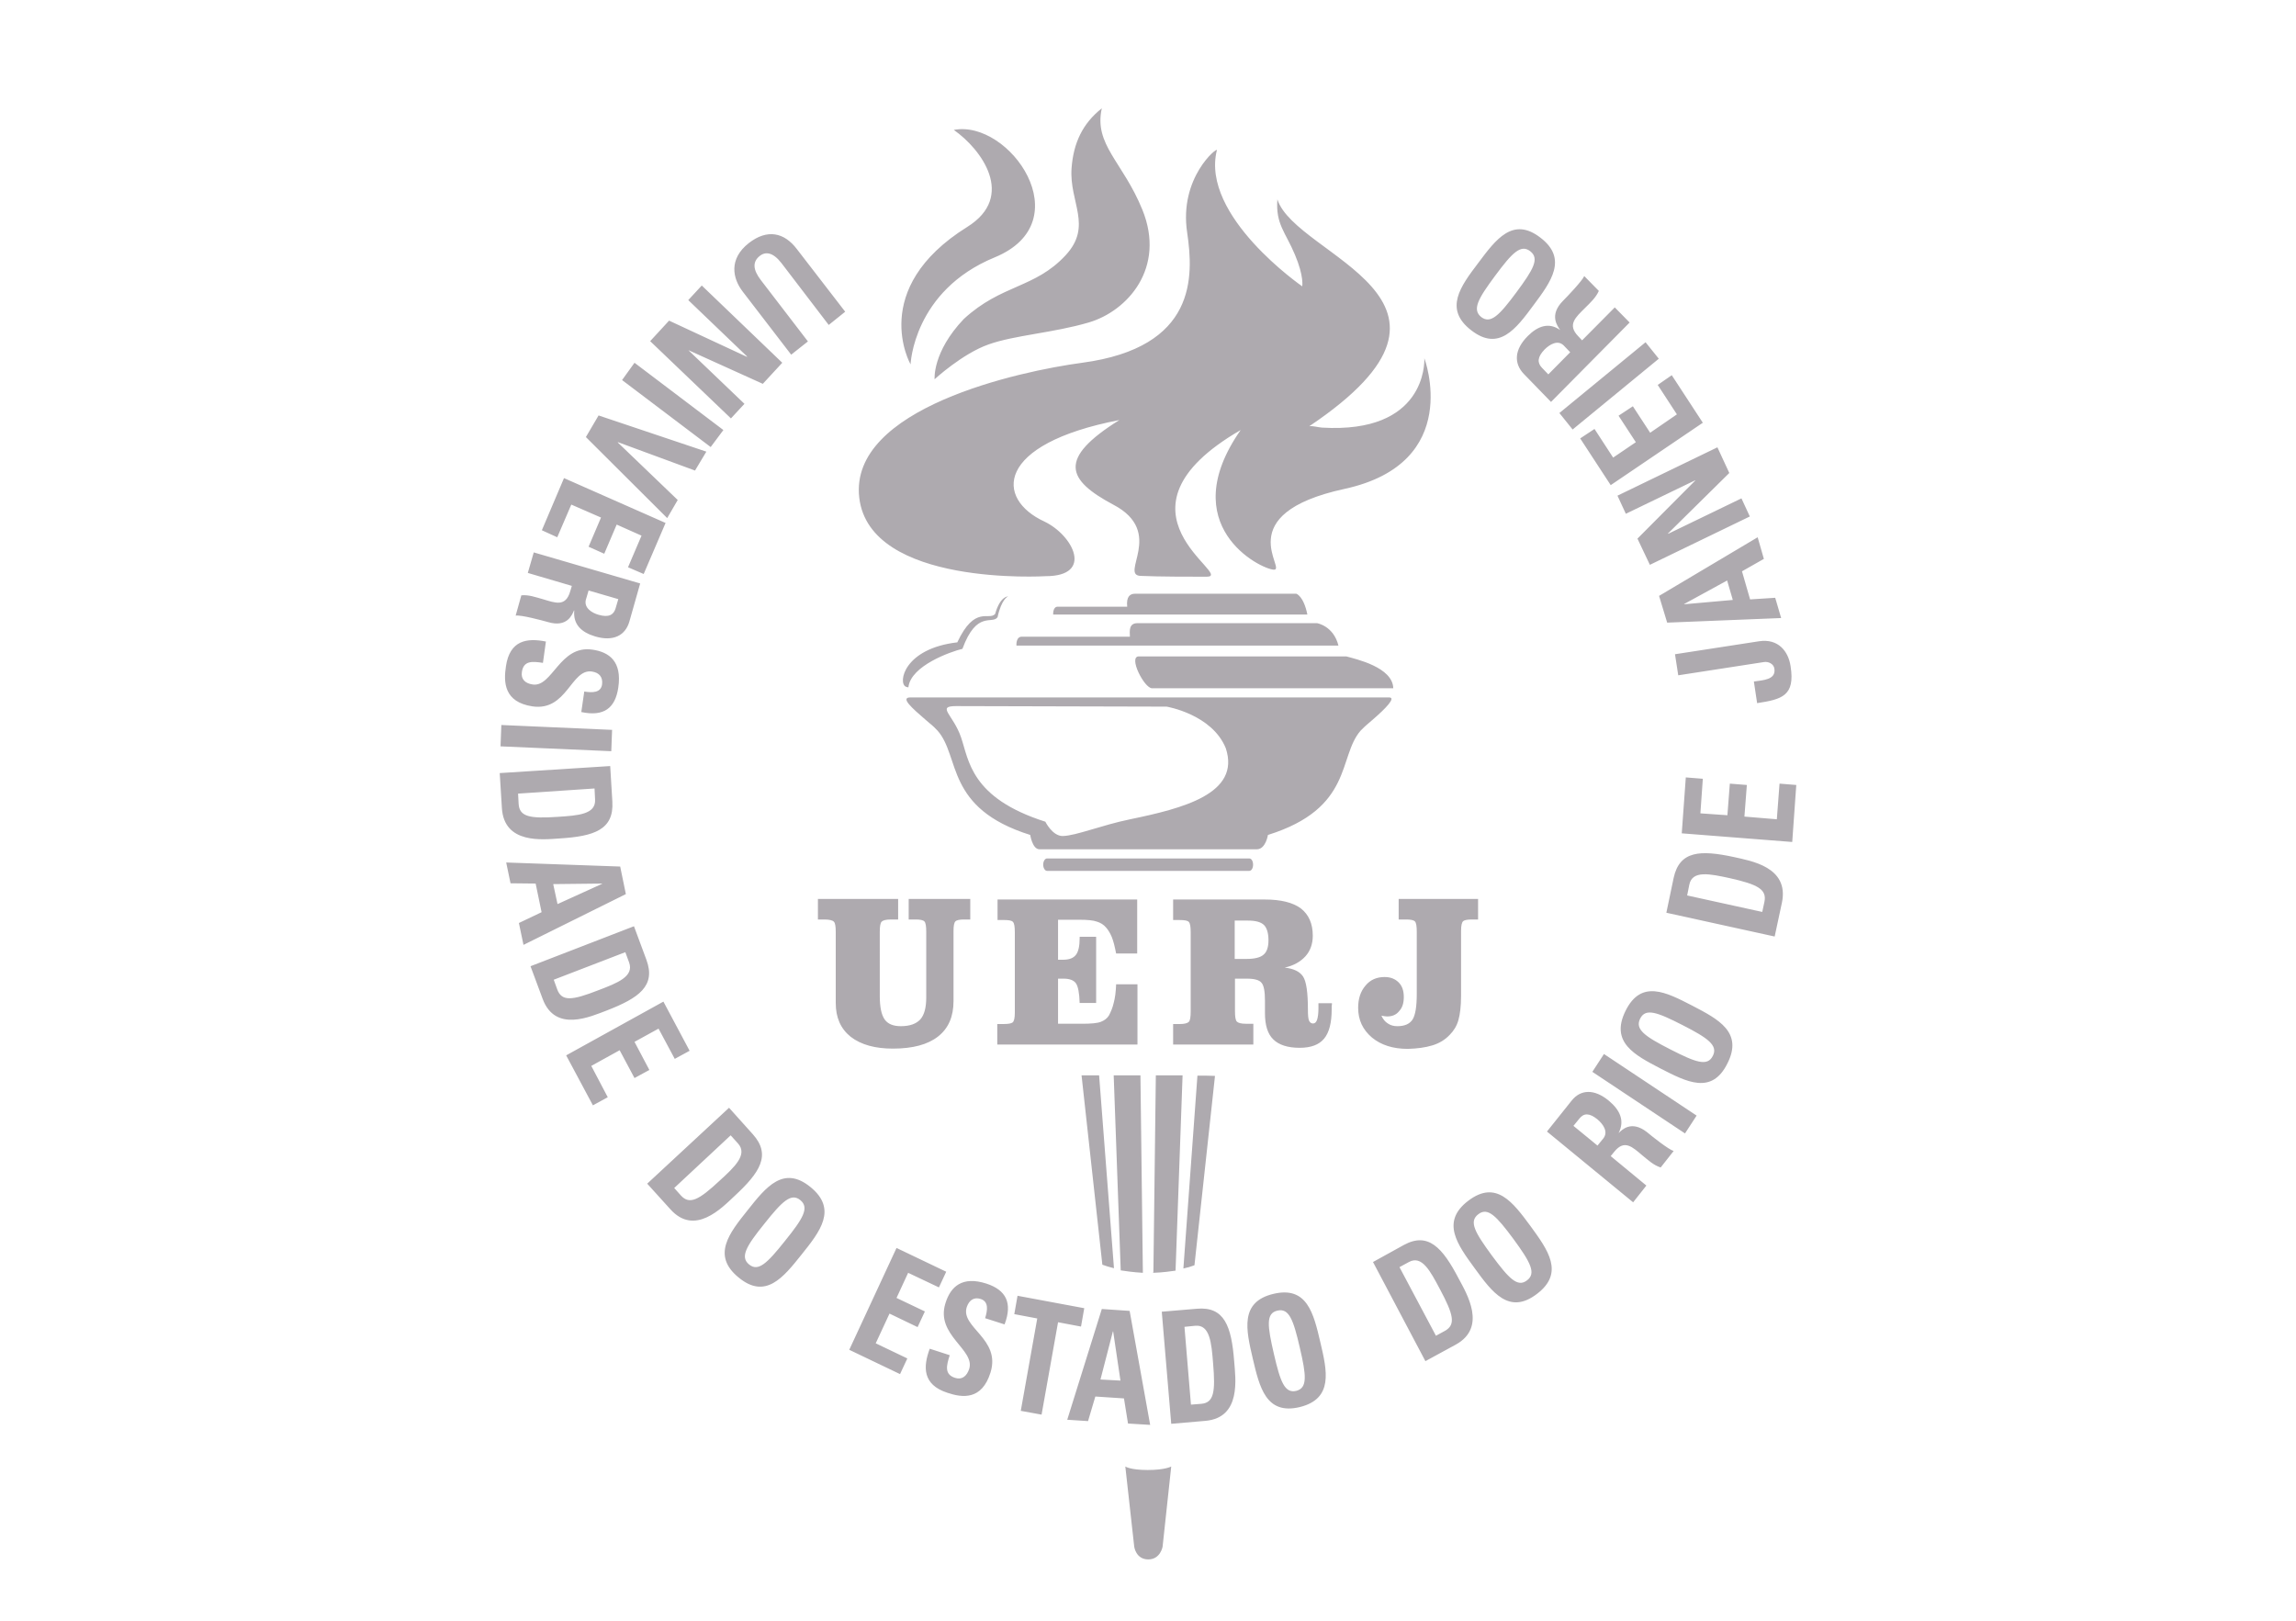 <svg xmlns="http://www.w3.org/2000/svg" viewBox="0 0 850 600" style="enable-background:new 0 0 850 600" xml:space="preserve"><path d="M527.3 132.6c.1 1.8.4 28-37.9 25.7-1.5-.1-3.3-.7-4.7-.5 70.4-47.3-5-62.6-11.8-84-.7 9.2 3 12.1 6.5 20.5 3.4 8 2.7 11.7 2.7 11.7s-37.7-26-31.6-50.4c.4-1.4-14.1 10.1-11 30.5 2.4 16.3 3.6 42.5-38.9 48.2-23.2 3.1-86.3 16.8-82.5 49.9 3.8 33.1 69 29.1 69 29.1 17.9 0 10.2-15.1-.4-20.2-18.3-8.4-18.4-28.7 27.7-37.6-22.9 14.3-19.5 22.1-2.3 31.3 19.6 10.2 1.9 26.4 10.4 26.4 6.6.3 18.2.3 24.3.3 10.6-.2-39.8-24 12.5-54.3-24.7 35.4 7.3 51.5 12.3 51.7 5 .2-16.7-20.6 26.1-29.9 44.3-9.6 29.6-48.4 29.6-48.4zm-104.4-55c8.8 21.6-5.5 37.6-19.9 41.8-12.9 3.8-27.5 4.7-37 8.1-9.7 3.4-20 12.9-20 12.9s-.9-10 10.8-22.3c14-12.9 26.3-11.3 37.7-23.6 10.1-10.9 1.3-19.6 2.2-32.2.7-9.4 4.1-16.6 11.2-22.2-3 13.5 7.8 19.8 15 37.5zm-69.8-29.5c20.6-4 47.3 34 15.1 47.2-30.1 12.4-31.1 39.6-31.1 39.6s-15.9-27.9 21-50.9c18.1-11.3 5.2-28.8-5-35.9zm162.7 206.7c-.2-7.8-13.8-10.8-17.4-11.8h-76.8c-4 0 2 11.8 4.9 11.8h89.3zM376.3 239h119.2c-1.8-7.3-7.9-8.3-7.9-8.3h-66.5c-3.2 0-2.9 2.8-2.8 5h-40c-2.3 0-2 3.3-2 3.3zm13.6-11.5H484c-1.4-6.9-4.1-7.7-4.1-7.7h-59.7c-1.8 0-3.3 1-2.9 4.8h-25.8c-1.8.1-1.6 2.9-1.6 2.9zm-16.7-6.7s-2.9-.2-4.8 6.5c-2.3 2.6-7.5-3.4-14 10.5-19.8 2.3-22 15-19.1 16.4 1.1.4 1 .2 1 .2.9-8 15.8-13.2 20-14.2 5.3-14.4 11-8.9 13-11.7 1.5-6.9 3.9-7.7 3.9-7.7zm-30.5 45.7c2.6 2.3 2 1.5 4.4 4 8.5 9.6 2.7 28.7 34.3 38.6 0 0 .8 5.3 3.4 5.3h80.6c3.2-.1 4-5.3 4-5.3 31.7-9.9 25.9-29 34.3-38.6 2.5-2.5 1.8-1.7 4.4-4 5-4.3 8.8-8.3 6.2-8.3h-177c-4.4-.2.4 4 5.4 8.3zm11.3-5.1 77.9.2s16.8 2.8 21.9 15.4c5.6 16.9-16.1 22.3-35.4 26.3-10.7 2.2-20 6.1-25 6.2-3.8 0-6.4-5.3-6.4-5.3-27.7-8.8-28.3-22.8-31.2-31.2-2.9-8.5-9.3-11.6-1.8-11.6zm32.2 58.7c0 1.3.7 2.3 1.4 2.3h74.9c.8 0 1.4-1 1.4-2.3 0-1.3-.6-2.3-1.4-2.3h-74.9c-.7 0-1.4 1-1.4 2.3zm20.7 78h-6.5l7.7 70.1c2.2.8 1.8.6 4.3 1.3l-5.5-71.4zm5.4 0h9.9l.9 73.1c-3.7-.2-6.8-.7-8.2-.9l-2.6-72.2zm12.6 146.1c-6.5 0-8.3-1.3-8.3-1.3l3.3 29.7s.6 4.7 5.2 4.7c4.5 0 5.3-4.7 5.3-4.7l3.2-29.7s-2.2 1.3-8.7 1.3zm2-73c3.6-.1 6.8-.6 8.3-.8l2.6-72.3h-9.9l-.9 72.6-.1.5zm16.4-73-5.2 71.4c2.2-.5 2.1-.5 4.1-1.2l7.6-70.1c-2.9-.1-3.7-.1-6.5-.1zm134.3-276c-4.2-3-8.3-1.5-12 2.2-5 5-5.2 10.1-1.5 14l10.1 10.4 29.1-29.4-5.5-5.6-12.1 12.2-1.4-1.5c-4.2-4.3-1-7 2.5-10.5 1.9-1.9 4-3.8 5.1-6.3l-5.4-5.5c-.7 1.7-6.1 7.4-7.9 9.2-5.2 5.3-2 9.3-1 10.8zm1.3 5.7 2.4 2.5-8.1 8.2-2.4-2.5c-1.7-1.8-1.7-3.9 1-6.7 1.9-1.9 4.9-3.7 7.1-1.5zm-300.2 292-8.8-9.8-30.3 28.1 8.6 9.5c9 10 19-.5 23.7-4.9 9.4-8.7 13.7-15.2 6.8-22.9zm-12.3 17.2c-7.6 7.1-11.1 9-14.3 5.5l-2.5-2.8 20.9-19.5 2.7 3c3.7 4.1-1.2 8.7-6.8 13.8zm-31.5-51.4 8.9-4.9 6 11.2 5.5-3-9.7-18.2-36 19.9 9.9 18.5 5.5-3-6.1-11.6 10.5-5.8 5.5 10.3 5.5-3zm65.2 53.8c-10-8.2-16.5-.1-23.3 8.5-6.8 8.5-13.4 16.7-3.4 24.9 10 8.3 16.6 0 23.3-8.4 6.9-8.6 13.4-16.8 3.4-25zm-9.5 19.9c-6.6 8.3-9.9 11.5-13.3 8.7-3.4-2.8-1-6.8 5.7-15.1 6.6-8.3 9.9-11.5 13.3-8.7 3.4 2.8 1 6.8-5.7 15.1zm254.1-337.1c10.2 7.9 16.5-.5 23-9.3 6.5-8.7 12.8-17.2 2.6-25-10.2-7.9-16.5.6-23 9.3-6.6 8.7-12.9 17.1-2.6 25zm8.8-20.2c6.3-8.5 9.5-11.8 13-9.1 3.5 2.7 1.2 6.7-5.1 15.2s-9.5 11.8-13 9.2c-3.5-2.8-1.2-6.8 5.1-15.3zM401.4 484.3l-24.7-4.6-1.2 6.8 8.5 1.6-6.1 34.2 7.7 1.4 6.1-34.2 8.5 1.6zM211.5 186.8l11 4.8-4.6 10.8 5.8 2.6 4.6-10.8 9.2 4.1-5 11.7 5.8 2.5 8.1-18.9-37.6-16.6-8.2 19.3 5.7 2.6zm153.7 288.4c-9-2.9-13.3 1.1-15.2 7.3-3.7 11.8 11.1 17.1 8.8 24.3-.9 2.7-2.7 4.1-5.2 3.3-4.1-1.3-3.2-4.6-2-8.4l-7.4-2.4c-2.5 6.7-2.7 13.3 6.5 16.3 5.6 1.9 12.8 2.8 16-7.5 3.9-12.5-11.2-16.7-8.8-24.2.9-2.7 2.8-3.8 5.2-3 3 1 2.5 4.2 1.6 7.1l7.2 2.3c3-7.9.6-12.7-6.7-15.1zM250.9 185.1l-22.2-21.3.1-.1 28.5 10.5 4.2-7-39.9-13.4-4.7 8 30.1 30zm85.3 286.1 11.4 5.4 2.7-5.8-18.4-8.8-17.5 37.7 18.8 9 2.7-5.8-11.7-5.6 5.1-11 10.4 5 2.7-5.8-10.5-5zm-111.6-97.1c11.9-4.6 18.3-9.1 14.7-18.8l-4.6-12.4-38.3 14.8 4.5 12.1c4.7 12.6 17.8 6.5 23.7 4.3zm-18.3-7.8-1.3-3.6 26.5-10.2 1.4 3.8c1.9 5.2-4.3 7.6-11.4 10.3-9.5 3.7-13.5 4.3-15.2-.3zm215-1.9h-8.1c-.1 2.8-.4 5.1-.9 6.9-.4 1.8-1.1 3.4-1.8 4.7-.7 1.1-1.7 1.8-3 2.3-1.3.5-3.6.7-7 .7h-8.8v-16.7h2c2.3 0 3.8.6 4.6 1.7.8 1.1 1.3 3.6 1.4 7.3h6.1v-24.5h-6.1v.5c0 3-.5 5.1-1.4 6.2-.9 1.2-2.5 1.8-4.7 1.8h-1.9v-14.8h7.9c3 0 5.1.2 6.5.7 1.3.4 2.5 1.1 3.4 2.2.8.9 1.5 2.1 2.1 3.5.6 1.5 1.1 3.5 1.6 6.1h7.8v-20h-51.7v7.6h2.4c1.8 0 2.9.2 3.3.7.5.5.7 1.8.7 3.9v29.7c0 2-.3 3.2-.8 3.6-.5.4-1.6.6-3.2.6h-2.5v7.6h51.9v-22.3zM202.9 230.3c7.1 2.1 8.9-2.7 9.6-4.3h.1c-.5 5.2 2.7 8.1 7.7 9.6 6.7 2 11.2-.3 12.7-5.5l4-14.1-39.4-11.5-2.2 7.6 16.3 4.8-.6 2c-1.7 5.9-5.5 4.3-10.2 2.9-2.6-.7-5.2-1.7-7.9-1.4l-2.1 7.5c2-.3 9.5 1.7 12 2.4zm14-8.3 1-3.4 11 3.2-1 3.4c-.7 2.4-2.5 3.5-6.3 2.4-2.5-.7-5.5-2.6-4.7-5.6zm-19.8 39.5c12.8 1.9 14.3-14 22-12.9 2.8.4 4.1 2.1 3.8 4.7-.4 3.2-3.6 3.2-6.6 2.7l-1.1 7.6c8.4 1.8 12.6-1.5 13.7-9.1 1.4-9.6-3.3-13.1-9.6-14-12.1-1.8-14.8 14-22.1 12.9-2.8-.4-4.4-2-4-4.6.6-4.3 3.9-4 7.8-3.4l1.1-7.9c-7-1.4-13.4-.5-14.8 9.2-.9 5.9-.7 13.2 9.8 14.8zm70.7-102.3-32.9-24.9-4.6 6.4 32.8 24.8zm-41.2 111-41-1.8-.3 7.9 41 1.8zm66.3-138.9 6.2-4.9-17.5-22.8c-2.8-3.7-3.1-6.6-.4-8.8 2.2-1.8 5-1.4 8.1 2.6l17.5 22.9 6.1-4.9L295 92.2c-4.7-6.2-11-7.5-17.8-2.2-7.5 5.9-6 13.1-2.2 18l17.9 23.3zm-63.3 189.5-42.2-1.5 1.6 7.7 9.3.1 2.2 10.6-8.4 4 1.7 8.1 37.9-18.8-2.1-10.2zm-23.2 13.9-1.6-7.4 18.1-.2v.1l-16.5 7.5zm69.2-185.2-20.7-19.8h.1l27.4 12.4 7.2-7.8-29.8-28.6-5 5.4 21.8 20.9-.1.1-28.8-13.4-7 7.6 29.9 28.6zm-68.4 160.9c12.7-.8 20.1-3.2 19.5-13.6l-.8-13.2-40.9 2.6.8 12.9c.8 13.5 15.2 11.7 21.4 11.3zm12.9-18.5.2 4.1c.3 5.5-6.3 5.9-13.8 6.4-10.3.7-14.2 0-14.5-4.8l-.2-3.8 28.3-1.9zm110.5 96.3c7.3 0 12.9-1.5 16.7-4.5 3.8-3 5.7-7.3 5.7-13.1v-25.9c0-1.9.2-3.1.7-3.6.5-.5 1.6-.7 3.3-.7h2.2v-7.6h-22.8v7.6h2.5c1.7 0 2.8.2 3.3.7.5.5.7 1.8.7 3.9v24.3c0 3.7-.7 6.4-2.2 8.1-1.5 1.6-3.8 2.5-7.2 2.5-2.8 0-4.8-.8-6-2.5-1.2-1.7-1.8-4.6-1.8-8.7V345c0-2 .2-3.3.7-3.8.5-.5 1.6-.8 3.4-.8h2.7v-7.6h-29.7v7.6h2.5c1.7 0 2.9.3 3.4.8s.7 1.8.7 3.8v26.3c0 5.4 1.8 9.5 5.5 12.5 3.9 3 9.1 4.4 15.7 4.4zm258.9 8.6 34.3 22.8 4.3-6.6-34.3-22.8zm-181.6 87.8-12.8 41 7.7.5 2.7-9.1 10.6.7 1.5 9.3 8.2.5-7.6-42.2-10.3-.7zm-.5 26.1 4.6-17.8h.1l2.7 18.2-7.4-.4zm191.8-91.2c2.4-4.6.5-8.6-3.6-12-5.4-4.5-10.5-4.2-13.8 0l-9.1 11.4 31.9 26.2 4.9-6.2-13.2-10.9 1.3-1.6c3.8-4.7 6.7-1.8 10.5 1.4 2.1 1.7 4.1 3.6 6.7 4.4l4.8-6.1c-1.8-.5-7.9-5.3-9.9-7-5.8-4.5-9.3-.8-10.5.4zm-5.6 1.9-2.2 2.7-8.9-7.3 2.2-2.7c1.6-2 3.6-2.2 6.7.3 2 1.7 4.1 4.5 2.2 7zm-50 23.1c-10.3 7.8-4.1 16.2 2.4 25.1 6.4 8.8 12.7 17.3 23 9.4 10.3-7.8 4-16.3-2.4-25.1-6.5-8.8-12.7-17.2-23-9.4zm21.7 29.5c-3.5 2.7-6.7-.7-13-9.2-6.3-8.6-8.6-12.6-5-15.3 3.5-2.7 6.7.7 13 9.2 6.3 8.6 8.5 12.7 5 15.3zM642 317.3c-12.5-2.7-20.2-2.4-22.4 7.7l-2.7 12.9 40.1 8.8 2.7-12.6c2.7-13.2-11.6-15.4-17.7-16.8zm11.2 16.6-.8 3.7-27.8-6.1.8-4c1.1-5.4 7.6-4 15-2.4 10.2 2.3 13.8 4.1 12.8 8.8zm-51.3-143.7 25.7-12.4v.1l-21.4 21.5 4.6 9.7 37-17.9-3.1-6.7-27.1 13.1-.1-.1 22.7-22.4-4.4-9.5-37 17.9zm24.6 182.1c-9.7-5-18.9-9.8-24.7 1.9-5.8 11.7 3.4 16.4 13 21.4 9.6 4.9 18.9 9.8 24.7-1.9 5.9-11.6-3.4-16.4-13-21.4zm7.6 18.6c-2 4-6.3 2.4-15.7-2.4-9.4-4.8-13.2-7.4-11.2-11.4s6.3-2.4 15.7 2.4c9.4 4.8 13.2 7.5 11.2 11.4zm24.7-100.8-1 13.2-12-1 .9-11.7-6.3-.5-.9 11.7-10-.7.9-12.8-6.3-.5-1.5 20.7 40.9 3.2 1.5-21.1zm-7.6-52.7-31.1 4.8 1.2 7.8 31.7-4.9c1.7-.3 3.7.7 3.9 2.5.6 4.1-4.3 4.2-7.6 4.7l1.2 8c9.2-1.4 14.1-2.7 12.4-13.6-.8-5.6-4.6-10.4-11.7-9.3zm-34-6.9 42.2-1.7-2.2-7.5-9.3.6-3-10.4 8.1-4.6-2.3-8-36.5 21.7 3 9.9zm22.2-15.6 2.1 7.2-18 1.6v-.1l15.9-8.7zm-119.7 246-11.4 6.3 19.4 36.7 11.2-6.1c11.7-6.4 4.1-18.9 1.1-24.5-6-11.5-11.3-17.3-20.3-12.4zm15.2 31.8-3.3 1.8-13.5-25.4 3.5-1.9c4.8-2.6 7.9 3.3 11.5 10.1 4.9 9.2 6 13.1 1.8 15.4zM582.2 159l31.9-26.2-4.9-6.1-31.9 26.2zM443.1 484.5l-13 1.1 3.5 41.5 12.7-1.1c13.3-1.2 11.1-15.7 10.6-22.1-1-12.9-3.6-20.3-13.8-19.4zm1.6 35.2-3.8.3-2.4-28.8 4-.4c5.4-.5 6 6.3 6.6 13.9.9 10.6.3 14.6-4.4 15zm26.7-40.7c-12.5 3-10.1 13.3-7.6 24 2.5 10.6 4.9 20.9 17.4 17.9 12.5-3.1 10.1-13.4 7.6-24-2.5-10.7-4.9-20.9-17.4-17.9zm8.5 35.9c-4.3 1-5.9-3.3-8.3-13.7-2.4-10.4-3-15 1.3-16s5.9 3.3 8.3 13.7c2.4 10.3 2.9 14.9-1.3 16zm13.2-143.5h-5v1.9c0 1.8-.2 3.3-.5 4.2-.3.9-.8 1.4-1.5 1.4s-1.2-.4-1.5-1.1c-.3-.7-.4-2.1-.4-4 0-6.4-.6-10.5-1.8-12.3-1.2-1.8-3.4-2.9-6.8-3.3 3.3-.7 5.9-2.2 7.7-4.2 1.8-2 2.7-4.6 2.7-7.6 0-4.5-1.5-7.8-4.4-10.1-3-2.2-7.4-3.3-13.4-3.3h-33.9v7.6h2.5c1.7 0 2.9.2 3.3.7.5.5.7 1.8.7 3.8v29.3c0 2.1-.2 3.4-.7 3.9-.5.5-1.6.8-3.3.8h-2.5v7.6H464V379h-2.8c-1.7 0-2.8-.3-3.3-.8s-.7-1.8-.7-3.9v-12h4.4c2.8 0 4.6.5 5.4 1.5.9 1 1.3 3.2 1.3 6.8v4.5c0 4.4 1 7.7 3.1 9.7 2 2 5.3 3.1 9.7 3.1 4.2 0 7.2-1.1 9.1-3.4 1.9-2.3 2.8-5.9 2.8-10.9v-1.1c.1-.5.1-.8.1-1.1zm-25.3-18c-1.2 1.1-3.4 1.6-6.4 1.6h-4.3v-14.2h4.8c2.9 0 4.8.5 6 1.6 1.1 1.1 1.7 3 1.7 5.7 0 2.5-.6 4.3-1.8 5.3zm153-200-9.9 6.8-6.4-9.8-5.3 3.5 6.4 9.8-8.4 5.7-6.9-10.6-5.3 3.5 11.3 17.3 34.1-23.1-11.5-17.6-5.2 3.6zM530.3 387c2.6-.8 4.7-2.1 6.4-3.9 1.5-1.5 2.6-3.3 3.2-5.4.6-2.1 1-5.1 1-9.1v-24c0-2 .3-3.2.8-3.6.5-.4 1.6-.6 3.2-.6h2.3v-7.6h-29.4v7.6h2.7c1.7 0 2.8.2 3.3.7.5.5.7 1.8.7 3.9v22.8c0 4.8-.5 8-1.6 9.7-1.1 1.6-2.9 2.4-5.6 2.4-1.3 0-2.5-.3-3.5-1-1-.6-1.8-1.6-2.4-2.9.4.1.7.1 1.1.2.3 0 .7.1 1 .1 1.9 0 3.4-.6 4.5-2 1.2-1.3 1.7-3 1.7-5.2 0-2.3-.6-4.1-1.9-5.4-1.3-1.3-3-2-5.2-2-2.9 0-5.3 1-7.1 3.2-1.8 2.1-2.7 4.8-2.7 8.2 0 4.5 1.7 8.1 5.1 11 3.4 2.8 7.8 4.2 13.3 4.2 3.5-.1 6.5-.5 9.1-1.3z" style="fill:#aeaaaf"></path></svg>